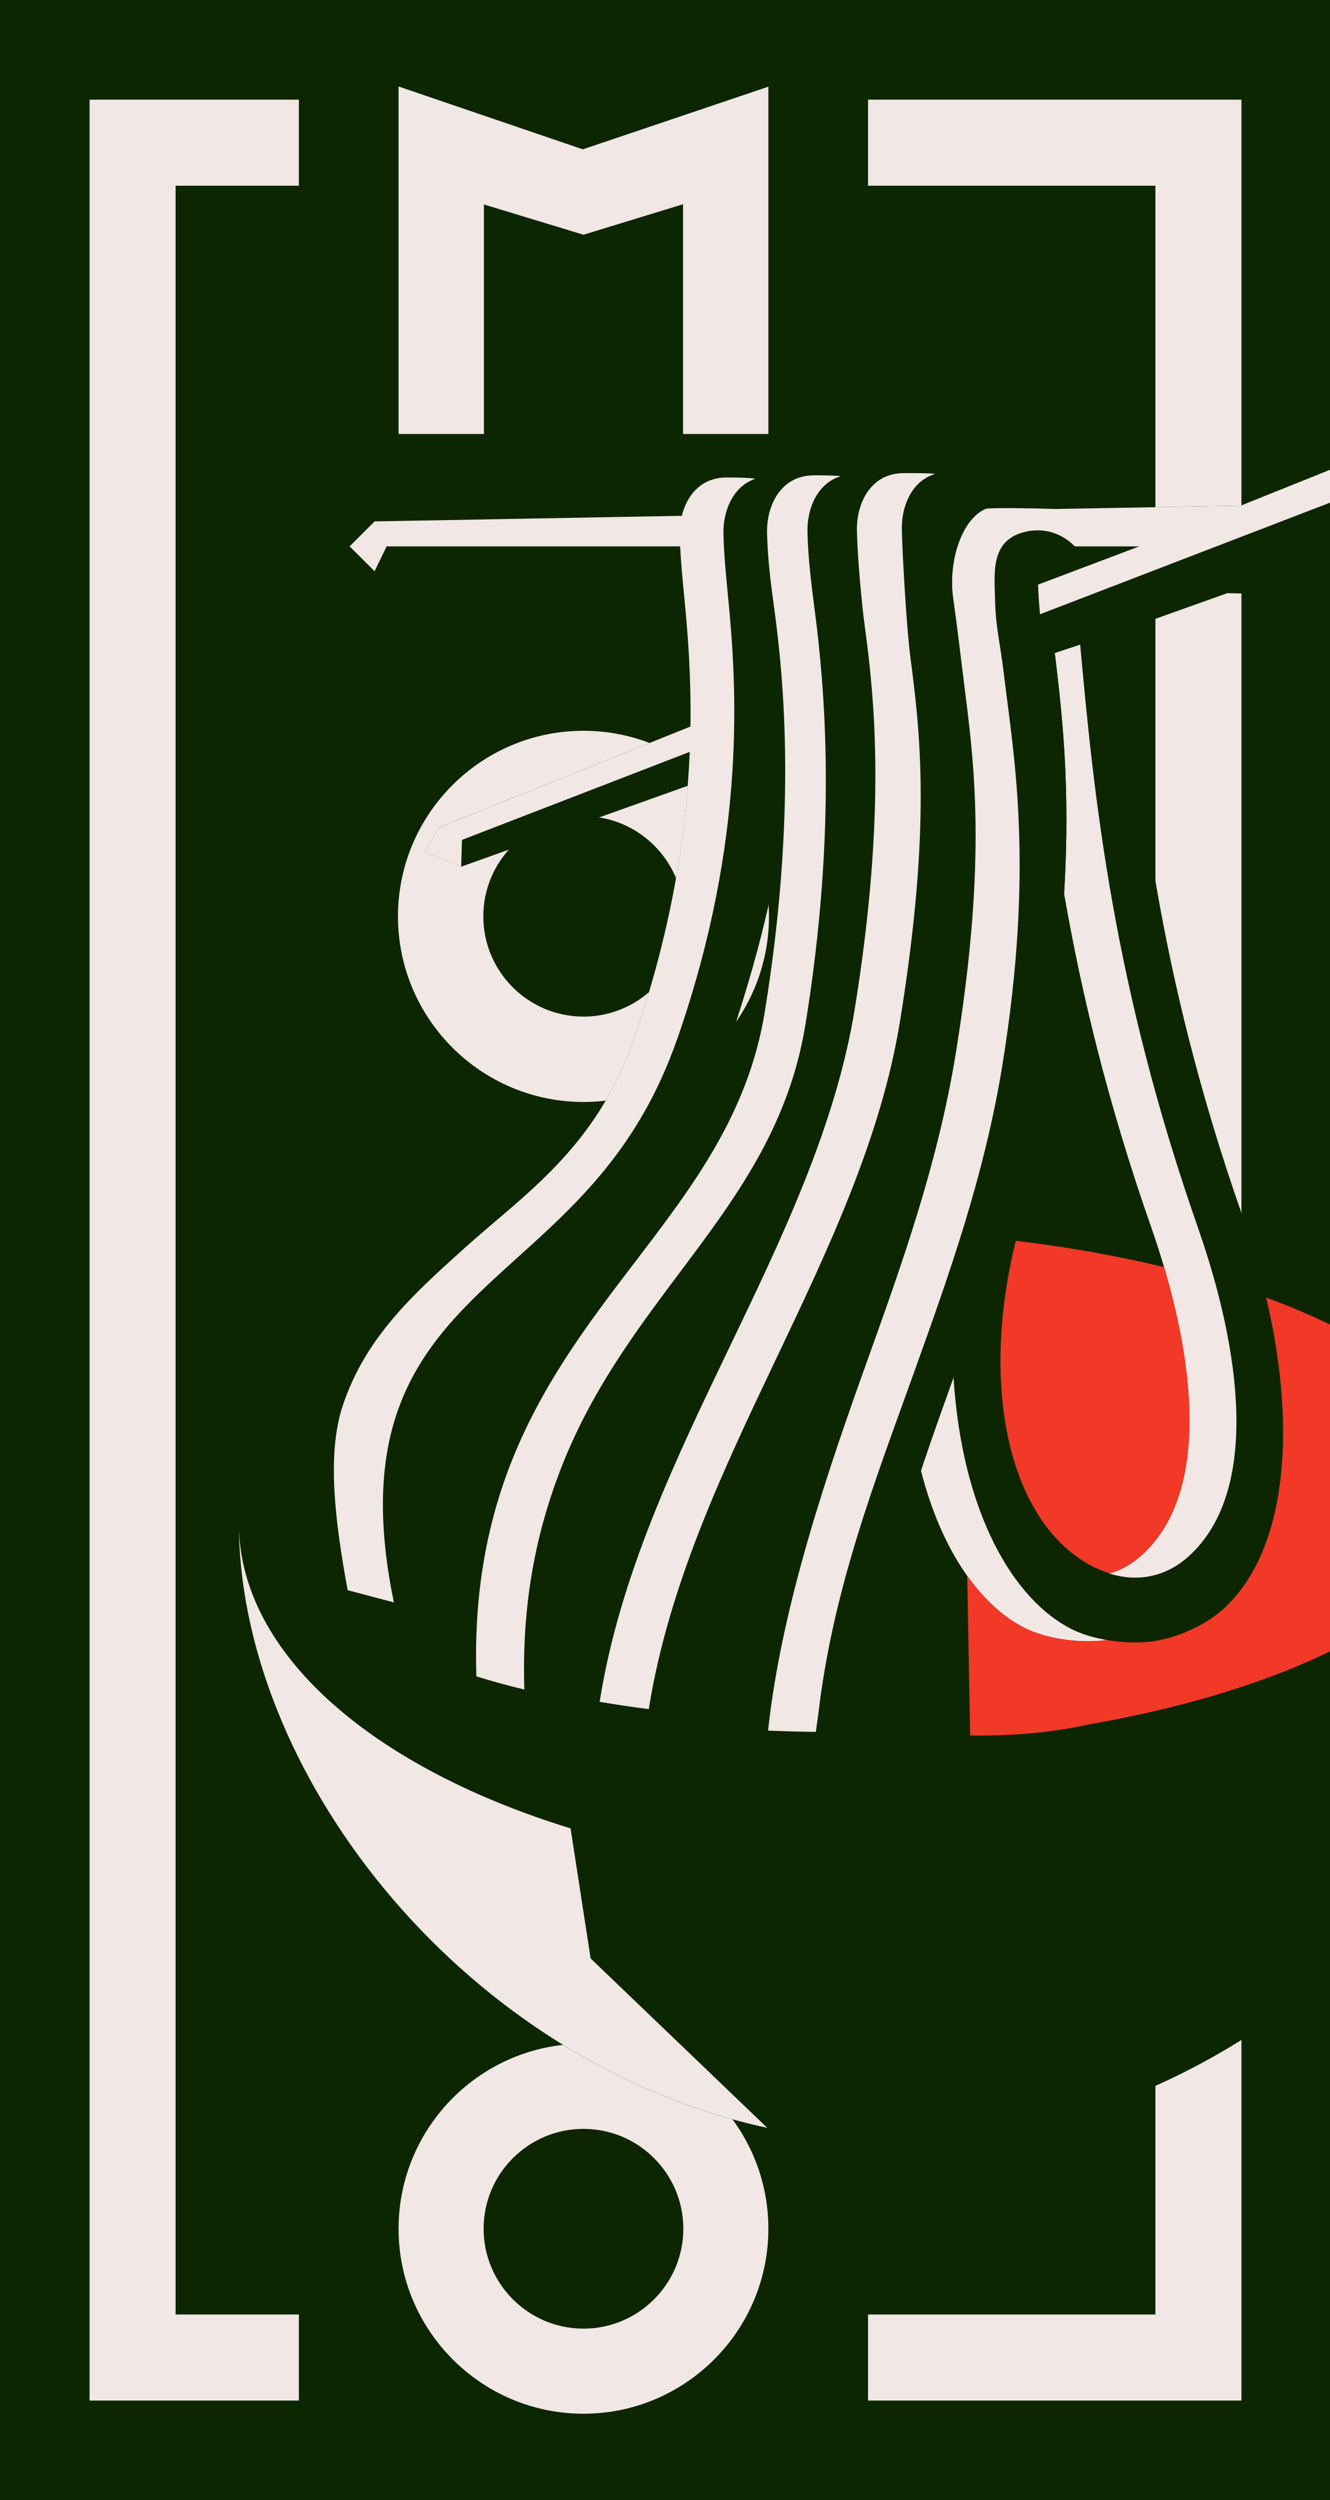 <svg xmlns="http://www.w3.org/2000/svg" xmlns:xlink="http://www.w3.org/1999/xlink" id="a" viewBox="0 0 618.53 1162.2"><defs><clipPath id="b"><rect y="0" width="618.53" height="1162.2" style="fill:none;"></rect></clipPath></defs><rect y="0" width="618.53" height="1162.2" style="fill:#0d2602;"></rect><g style="clip-path:url(#b);"><polygon points="271.04 69.42 357.35 40.29 357.35 201.72 317.66 201.72 317.66 94.94 271.35 109.11 225.05 95.04 225.05 201.72 185.36 201.72 185.36 40.2 271.04 69.42" style="fill:#f1e7e4;"></polygon><polygon points="251.51 810.37 291.2 810.37 291.2 684.69 337.5 684.69 337.5 651.61 205.2 651.61 205.2 684.69 251.51 684.69 251.51 810.37" style="fill:#f1e7e4;"></polygon><path d="M271.35,339.7c-47.58,0-86.27,38.7-86.27,86.27s38.7,86.27,86.27,86.27,86.27-38.7,86.27-86.27-38.7-86.27-86.27-86.27ZM271.35,472.56c-25.69,0-46.58-20.89-46.58-46.58s20.89-46.58,46.58-46.58,46.58,20.9,46.58,46.58-20.89,46.58-46.58,46.58h0Z" style="fill:#f1e7e4;"></path><path d="M271.35,950.01c-47.42,0-85.99,38.58-85.99,85.99s38.58,85.99,85.99,85.99,85.99-38.58,85.99-85.99-38.58-85.99-85.99-85.99ZM271.35,1082.44c-25.61,0-46.44-20.84-46.44-46.44s20.82-46.42,46.44-46.42,46.44,20.82,46.44,46.42-20.82,46.44-46.44,46.44Z" style="fill:#f1e7e4;"></path><polyline points="139 66.33 61.66 66.33 61.66 1095.87 139 1095.87" style="fill:none; stroke:#f1e7e4; stroke-miterlimit:10; stroke-width:40px;"></polyline><polyline points="403.7 1095.87 557.34 1095.87 557.34 66.33 403.7 66.33" style="fill:none; stroke:#f1e7e4; stroke-miterlimit:10; stroke-width:40px;"></polyline><path d="M1131.95,290.16l12-26.44-7.43-9.75-21.64-28.7-424.3,7.71,430.15-153.5v-25.92l-11.61-8.63-29.4-11.61-502.7,201.72-402.77,7.32-11.61,11.61,11.61,11.55h0l305.56,7.86-1.61.16c.03.37.07.75.1,1.11l-274.15,110.01-6.61,11.17,16.97,7.02,266.8-95.21c6.07,65.85,15.14,145.98,48.76,247.11-34.41-7.07-71.79-10.95-110.88-10.95-170.17,0-308.12,73.42-308.12,163.98,0,132.51,134.88,287.86,306.17,287.86s310.07-155.35,310.07-287.86c0-59.52-59.59-111.63-148.75-140.36-.34-1-.67-1.99-1.02-3-39.76-113.53-47.97-201.17-54.33-271.73l47.59-16.98,561.16,14.44h-.01Z" style="fill:#0d2602;"></path><path d="M557.16,570.79c-39.57-113-48.41-200.45-54.82-271.15l-11.81,3.92c.03.29.07.57.1.86,3.21,26.93,7.24,60.78,4.23,110.91,7.95,45.71,20.15,96.95,40.45,154.92,20.05,57.26,28.97,122.75-4.48,152.77-4.53,4.07-9.57,6.87-14.9,8.41,13.23,4.18,26.32,1.48,36.74-7.87,33.45-30.01,24.54-95.51,4.48-152.77h.01Z" style="fill:#f1e7e4;"></path><path d="M443.33,278.27c-2.54-18.02,4.36-37.25,15.08-41.72.69-.29,3.43.3,6.76,1.19-2.03-8.55-11.07-18.65-24.6-18.32-11.5.28-17.99,8.52-20.24,18.06-.89,4.2-.91,8.64-.91,8.64h0c.25,12.29,2.24,45.97,3.86,58.51,4.52,34.93,10.14,78.4-4.76,170.32-8.78,54.14-33.53,106.16-57.46,156.45-24.78,52.07-50.22,105.53-59.36,163.26.05-.13.08-.2.08-.2l19.36-4.85c11.13-51.2,37.16-99.41,61.05-149.62,24.54-51.56,49.73-104.88,58.97-161.88,8.13-50.15,10.91-93.09,10.92-127.48-1.13-12.97-2.65-24.37-3.99-35.18-1.67-13.48-3.07-25.21-4.76-37.2v.02Z" style="fill:#0d2602;"></path><path d="M420.33,237.49c-3.39-9.39-11.88-17.27-23.67-16.98-2.04.05-3.92.36-5.65.87-1.88-.43-11.04-.46-13.13-.41-3.79.09-7.03,1.05-9.76,2.64-3.1-1.44-6.63-2.23-10.51-2.14-2.34.06-4.47.44-6.4,1.1h0c-2.1-.56-11.54-.66-13.92-.6-14.9.37-21.41,14.1-21.15,26.7.19,9.29,1.12,18.81,2.11,28.89,3.92,40.1,9.24,111.84-23.67,206.08-17.58,50.35-51.16,71.82-79.1,97.03-23.4,21.11-45.51,41.05-56.04,72.67-7.49,22.49-3.65,53.58,2.27,85.84l21.48,5.66s0-.06-.02-.1c0,.06.02.13.04.19v-.09l20.4-4.99c-6.29-30.98-5.97-55.73.79-76.04,8.91-26.77,28.31-44.27,50.77-64.53,28.3-25.52,62.96-54.52,82.17-109.54,15.81-45.26,23.8-81.25,27.45-110.83-.87,26.24-3.51,56.67-9.12,91.26-7.69,47.46-33.38,81.11-60.58,116.73-21.55,28.23-43.83,57.42-58.23,95.04-11.4,29.79-16.47,61.93-15.35,97.3,7.02,2.19,14.47,4.23,22.31,6.11v-.49c0,.17,0,.34,0,.51v-.02l22.22-5.55c-.27-32.75,5.68-60.6,16.31-88.53,13.03-34.25,33.39-61.4,53.09-87.66,26.43-35.25,54.41-71.71,62.96-124.45,15.38-94.88,11.36-141.8,6.92-176.14-1.62-12.49-5.52-45.24-5.75-56.41-.15-7.2,2.85-7.27,4.13-7.3,3.07-.08,7.39,2.32,7.48,7.02l8.22-.2c-.06-2.88.24-5.82.91-8.64h.01ZM338.94,234.65h0c.03-.08.06-.15.1-.23h0c-.03.08-.07.16-.1.24h0ZM340.78,231.08h0s.04-.06.06-.1c-.02.03-.04.06-.06.1ZM341.84,229.53h0s.06-.09.09-.13c-.03.04-.06.09-.1.13h.01ZM343.11,227.98c.05-.05.09-.11.14-.16h0c-.05.05-.1.11-.14.16ZM344.42,226.63s.07-.06.1-.09c-.04.03-.07.06-.1.09h0ZM345.95,225.35s.03-.03.05-.04h0s-.03.03-.05.04ZM347.43,224.35h0c.08-.05.16-.1.24-.15-.08.05-.16.1-.24.15ZM349.49,223.26s.02,0,.02,0h0s-.02,0-.03,0h.01Z" style="fill:#0d2602;"></path><path d="M498.42,757.3c-26.74-13.37-50.97-53.42-54.98-117.08-5.21,14.54-10.35,28.92-15.16,43.33,9.8,38.39,28.34,63.24,48.29,73.21,10.55,5.27,25.43,6.93,35.91,5.87.73-.07,1.51-.17,2.3-.28-5.8-.98-11.54-2.63-16.37-5.04h.01Z" style="fill:#f1e7e4;"></path><path d="M487.46,268.66l17.71-7.61c-4.12-7.37-10.38-12.53-17.88-14.05,3.23-2.36-8.98-3.93-6.63-4.63-1.21-.28-9.36-2.97-15.49-4.61.26,1.11.41,2.2.44,3.23l-7.2.74c-3.74,5.7-15.5,10.2-11.05,38.26,2.55,16.12,4.74,40,4.73,70.68,2.76,31.79,3.11,73.07-7.52,138.65-8.36,51.56-24.92,97.75-40.94,142.42-18,50.19-40.16,114.14-46.41,172.73,7.29.31,14.71.51,22.22.6l.28-.04,22.04-2.87c4.87-59.17,23.23-110.42,42.49-164.12,16.33-45.53,33.21-92.61,41.87-146.02,15.5-95.6,9.16-148.76,4.54-187.57-1.59-13.32-2.96-24.82-3.19-35.77v-.02Z" style="fill:#0d2602;"></path><path d="M374.61,476.04c14.9-91.92,8.83-157.24,4.31-192.17-1.56-12.09-3.03-23.54-3.36-35.36-.02-.45-.03-.89-.04-1.3h0c-.01-.62,0-1.24.02-1.86v-.29c.02-.6.06-1.19.12-1.79,0-.11.02-.22.03-.33.06-.61.14-1.21.23-1.82,0-.06.02-.12.03-.18.1-.62.21-1.24.35-1.85,0-.02,0-.04.01-.06.14-.62.3-1.24.47-1.85.02-.07.04-.14.06-.21.18-.6.37-1.2.58-1.79.02-.05.04-.1.06-.16.68-1.87,1.55-3.64,2.61-5.27.01-.02.03-.04.04-.06,2.53-3.87,6.12-6.9,10.88-8.31-1.88-.43-11.04-.46-13.13-.41-14.9.37-21.41,14.1-21.15,26.7.26,12.46,1.81,23.93,3.45,36.06,4.41,32.58,10.35,94.97-4.48,186.44-7.69,47.46-33.38,81.11-60.58,116.73-21.55,28.23-43.83,57.42-58.23,95.04-11.4,29.79-16.47,61.93-15.35,97.3,7.02,2.19,14.47,4.23,22.31,6.11-1.16-37.39,4.49-69.84,16.42-101.2,1.75-4.6,3.62-9.07,5.58-13.42.98-2.18,1.98-4.32,3.01-6.44,2.05-4.24,4.2-8.36,6.41-12.39,12.19-22.15,26.6-41.37,40.69-60.16,26.17-34.9,50.89-67.86,58.65-115.72v.02Z" style="fill:#f1e7e4;"></path><path d="M314.89,483.15c32.91-94.24,27.58-165.99,23.67-206.08-.98-10.08-1.91-19.6-2.11-28.89-.01-.6,0-1.2.01-1.81v-.32c.02-.58.06-1.16.11-1.74.01-.11.02-.23.03-.34.06-.59.13-1.19.22-1.78,0-.04.01-.07.02-.11.09-.57.19-1.14.31-1.71.02-.1.04-.19.06-.29.12-.57.26-1.13.42-1.69l.09-.33c.16-.57.34-1.13.53-1.68.02-.06.04-.12.07-.18.19-.53.39-1.05.61-1.56.03-.08.06-.15.1-.23.23-.53.48-1.04.74-1.55.05-.1.11-.2.16-.31.27-.5.55-1,.85-1.48.04-.07.09-.13.13-.2.29-.46.6-.91.93-1.35.04-.05.07-.1.11-.15.34-.45.7-.88,1.07-1.31.07-.08.15-.17.22-.25.38-.41.77-.81,1.17-1.19.07-.06.14-.12.21-.18.41-.37.83-.73,1.28-1.06.03-.02.06-.05.09-.07.46-.34.94-.66,1.43-.96.09-.06.19-.12.28-.17.49-.29.99-.56,1.51-.8.1-.05.19-.09.29-.13.55-.25,1.11-.48,1.69-.68h0c-2.1-.56-11.54-.66-13.92-.6-11.39.28-17.87,8.37-20.18,17.8h0l-142.88,2.6-11.61,11.61,11.61,11.55,5.6-11.55h136.5c.36,7.61,1.12,15.41,1.92,23.59,1.51,15.5,3.23,35.74,2.87,60.16l-116.99,46.95-6.61,11.17,16.97,7.02.38-12.46,105.92-40.92c.08-2.01.15-3.99.2-5.94-1.05,37.84-7.23,85.14-26.42,140.1-17.58,50.35-51.16,71.82-79.1,97.03-23.4,21.11-45.51,41.05-56.04,72.67-7.49,22.49-3.65,53.58,2.27,85.84l21.48,5.66c-7.2-35.08-6.73-63.5,1.23-87.41,10.53-31.62,32.64-51.56,56.04-72.67,27.94-25.2,56.83-51.26,74.42-101.61h.04ZM321.12,337.72c-.03,1.91-.07,3.84-.12,5.8.05-1.96.09-3.89.12-5.8Z" style="fill:#f1e7e4;"></path><path d="M418.52,474.96c14.9-91.92,9.28-135.39,4.76-170.32-1.62-12.54-3.61-46.22-3.86-58.51-.23-10.88,4.59-22.59,15.5-25.83-1.88-.43-13.15-.41-15.25-.36-14.9.37-21.41,14.1-21.15,26.71.26,12.46,2.11,33.12,3.75,45.26,4.41,32.58,10.05,85.77-4.79,177.24-8.79,54.21-33.94,106.56-58.27,157.19-25.27,52.59-51.17,106.6-60.34,164.74,7.38,1.26,15,2.39,22.85,3.39,9.18-57.65,34.58-111.04,59.33-163.05,23.93-50.3,48.68-102.31,57.46-156.45h0Z" style="fill:#f1e7e4;"></path><path d="M1079.7,33.32l-502.7,201.72-86.07,1.56c-10.52-.37-31.04-.67-32.53-.05-10.72,4.47-17.62,23.7-15.08,41.72,1.69,11.98,3.09,23.72,4.76,37.2,4.63,37.3,11.44,81.49-3.53,173.83-8.36,51.56-24.92,97.75-40.94,142.42-18,50.19-40.16,114.14-46.41,172.73,7.29.31,14.71.51,22.22.6.31-2.59.69-5.18,1.09-7.77,6.73-58.53,26.63-109.33,44.72-159.76,16.02-44.67,32.58-90.86,40.94-142.42,15.04-92.74,5.14-144.45.66-182.05-1.65-13.86-3.8-21.6-4.04-33.57-.26-12.61-2.65-28.55,14.27-32.33,3.59-.8,7.02-.81,10.22-.16,4.78.97,9.05,3.43,12.59,6.99h29.95l-47.06,17.78c.15,4.46.48,9.02.92,13.77L1109.1,44.94l-29.4-11.61h0Z" style="fill:#f1e7e4;"></path><path d="M356.87,989.14l-82.19-78.78-9.33-60.46c-89.93-27.63-151.19-78.74-154.18-137.59l-.05-.02c2.63,115.42,106,246.5,245.75,276.84h0Z" style="fill:#f1e7e4;"></path><path d="M472.41,576.75c-16.86,67.82-3.47,131.85,36.62,151.89l6.91,2.79c5.33-1.54,10.37-4.34,14.9-8.41,29.85-26.78,25.95-81.8,10.53-134.02-20.85-5.04-43.36-9.09-67.12-12l-1.83-.24h-.01Z" style="fill:#f23827;"></path><path d="M588.87,603.19c15.18,64.75,8.27,119.41-20.13,144.9-9.09,8.15-23.19,13.95-34.41,15.08-5.68.57-12.66.34-19.54-.82-.8.11-1.57.21-2.3.28-10.47,1.06-25.36-.6-35.91-5.87-9.51-4.75-18.69-12.9-26.77-24.26l1.36,74.21c19.21.28,37.7-1.24,55.26-5.13,105.99-18.52,180.06-60.76,180.06-109.91,0-35.03-37.63-66.55-97.61-88.48h-.01Z" style="fill:#f23827;"></path></g></svg>